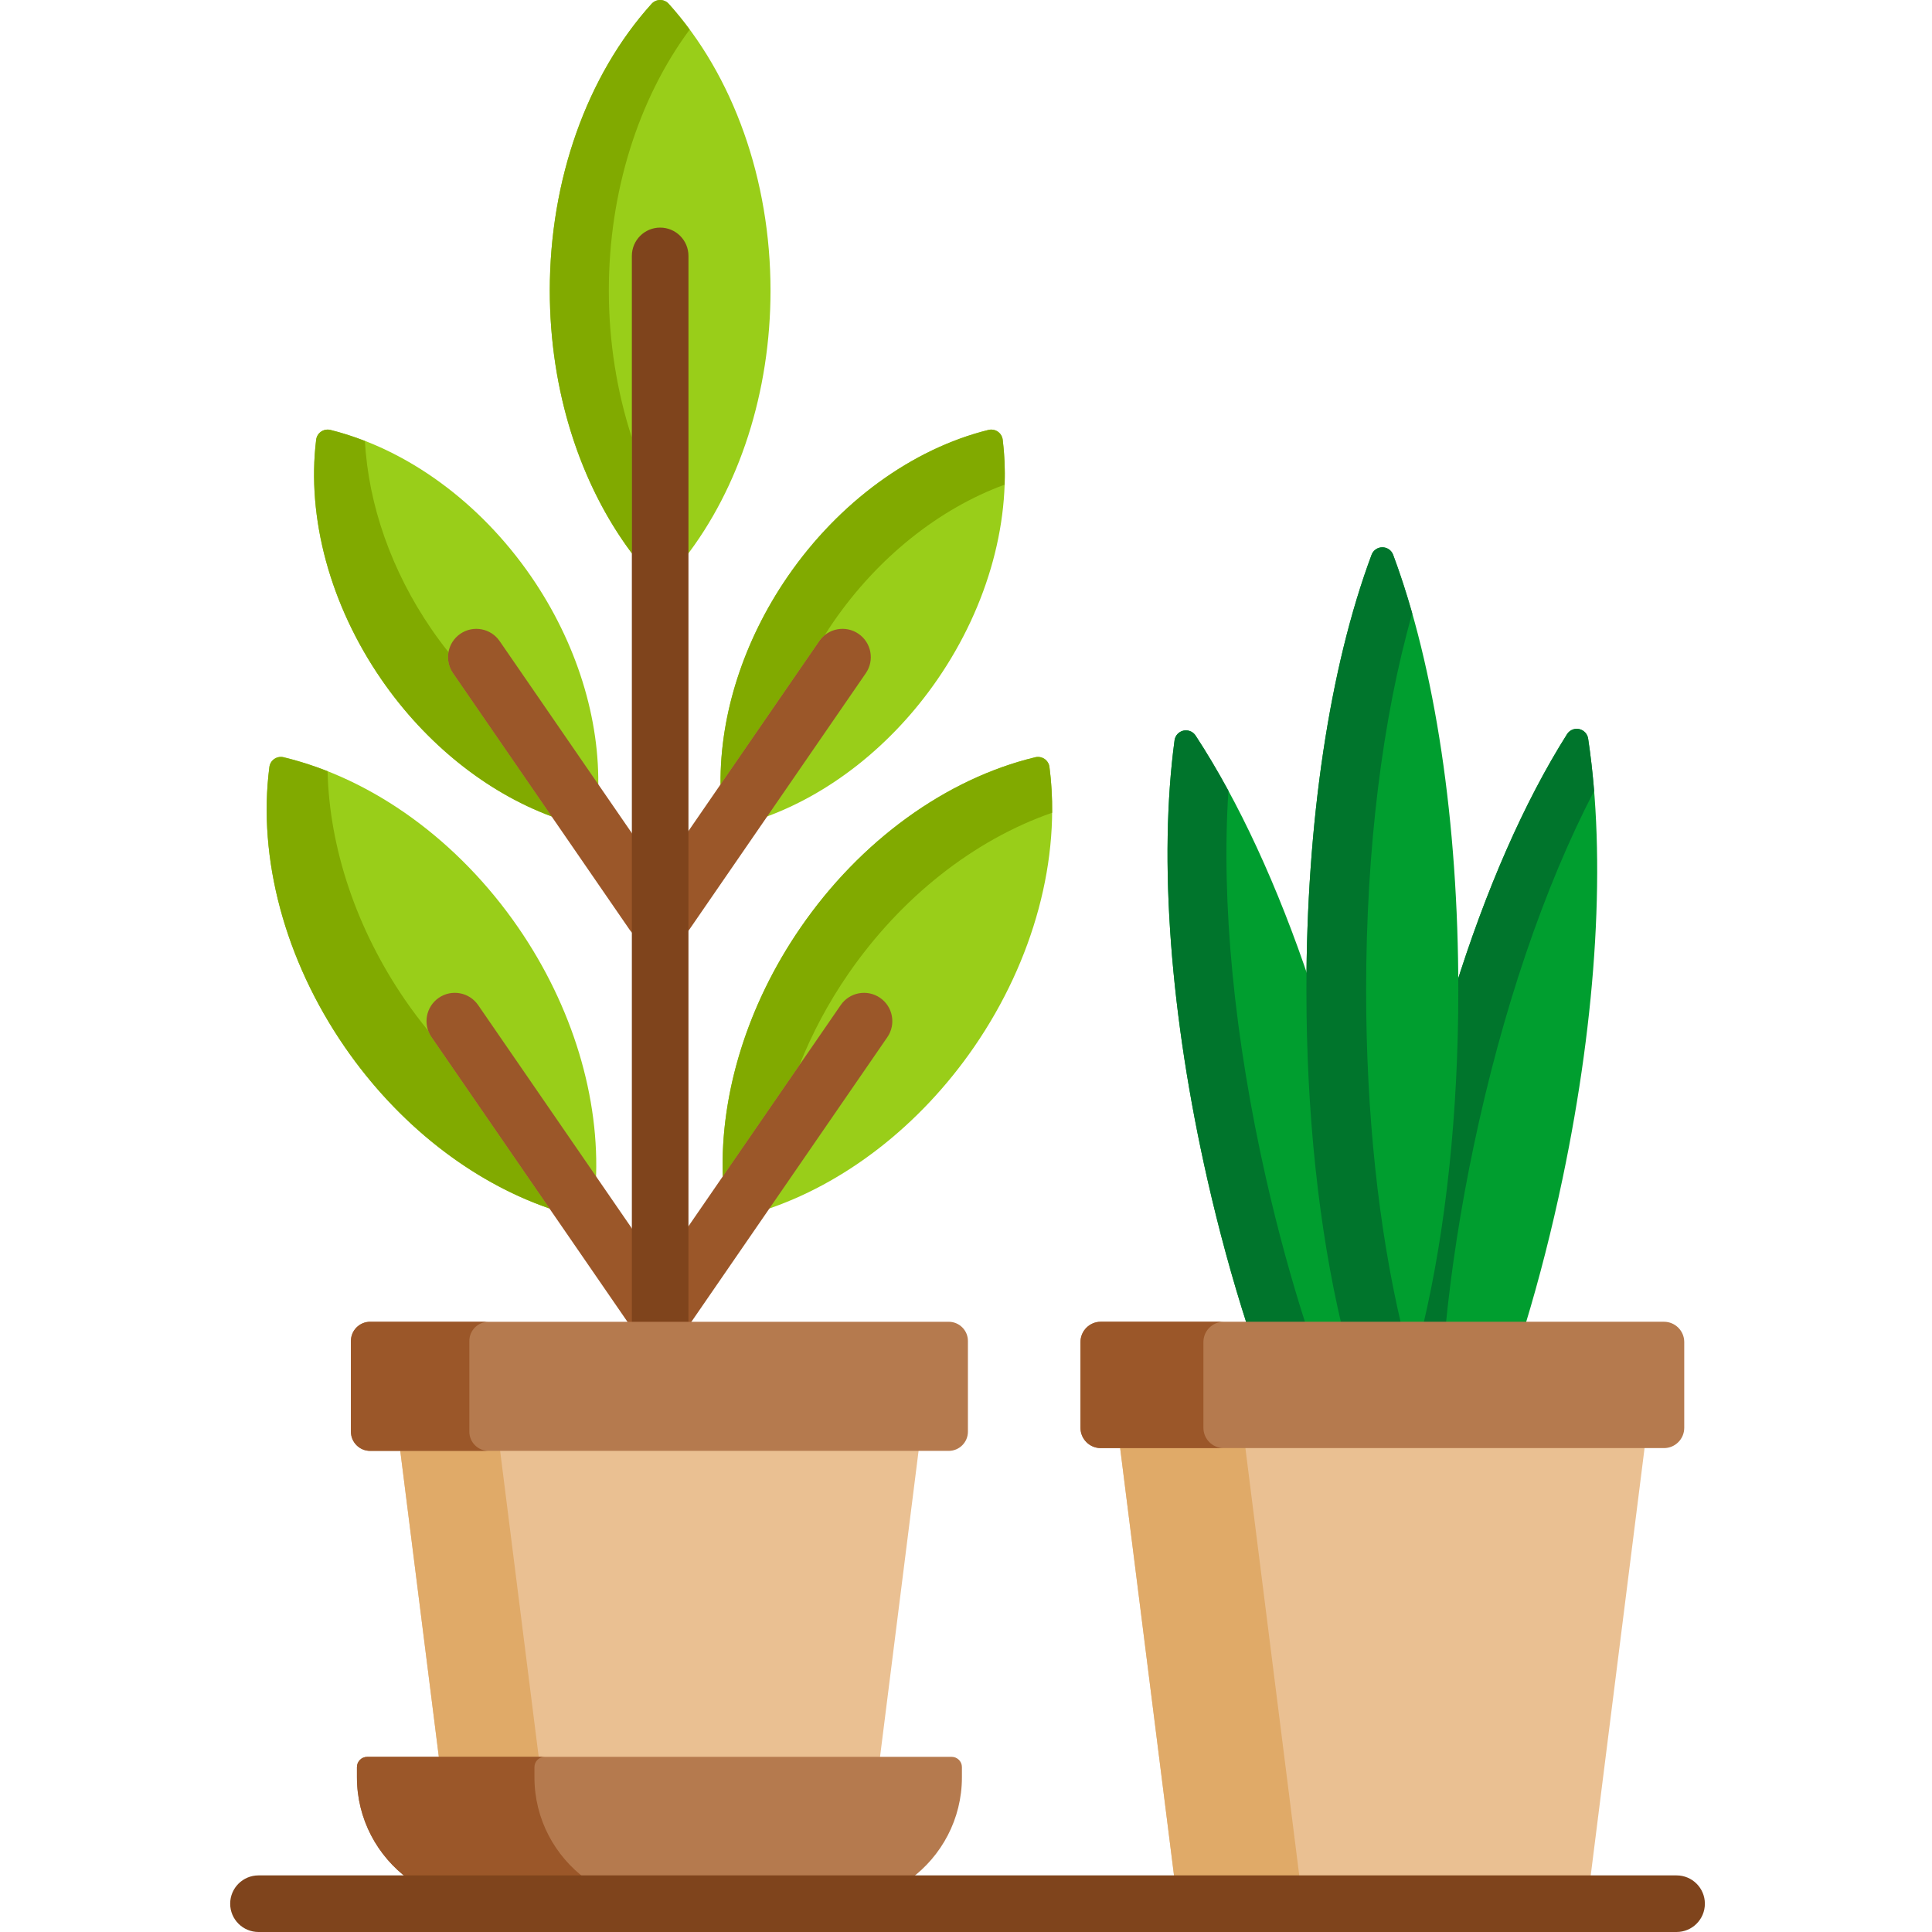 <svg height="512pt" viewBox="-60 0 511 512" width="512pt" xmlns="http://www.w3.org/2000/svg"><path d="m107.949 67.816c0-3.586 2.918-6.5 6.5-6.5 3.586 0 6.5 2.914 6.5 6.5v80.125c14.52-18.68 22.746-44.133 22.746-70.938 0-29.312-9.832-57.008-26.977-75.996-.578-.641-1.402-1.008-2.27-1.008-.863 0-1.688.367-2.266 1.008-17.145 18.988-26.98 46.688-26.98 75.996 0 26.805 8.23 52.258 22.746 70.934zm0 0" fill="#99ce19"/><path d="m106.949 115.969c-3.969-12.176-6.102-25.391-6.102-38.965 0-25.973 7.734-50.668 21.426-69.172-1.758-2.375-3.602-4.664-5.555-6.824-.578-.641-1.402-1.008-2.27-1.008-.863 0-1.688.367-2.266 1.008-17.145 18.988-26.98 46.688-26.98 75.996 0 26.184 7.852 51.07 21.746 69.621zm0 0" fill="#81aa00"/><path d="m107.949 350.285v-282.469c0-3.586 2.918-6.5 6.5-6.5 3.586 0 6.5 2.914 6.5 6.5v282.469zm0 0" fill="#7f441c"/><path d="m205.227 116.523c-.109-.867-.582-1.645-1.301-2.141-.516-.352-1.121-.539-1.734-.539-.246 0-.492.031-.734.09-20.266 5.016-39.648 19.168-53.188 38.828-12.09 17.562-18.383 37.906-17.77 56.805l26.922-39.102c1.211-1.762 3.219-2.816 5.359-2.816 1.316 0 2.59.398 3.68 1.148 2.953 2.031 3.699 6.086 1.668 9.039l-26.914 39.098c17.883-6.188 34.645-19.332 46.734-36.895 13.539-19.66 19.836-42.812 17.277-63.516zm0 0" fill="#99ce19"/><path d="m205.227 116.523c-.109-.867-.582-1.645-1.301-2.141-.516-.352-1.121-.539-1.734-.539-.246 0-.492.031-.734.09-20.266 5.016-39.648 19.168-53.188 38.828-11.73 17.039-18.012 36.695-17.816 55.109l26.145-37.977c.418-.609.914-1.129 1.461-1.574.73-1.156 1.48-2.305 2.262-3.438 11.797-17.133 28.031-30.074 45.418-36.441.137-4.031-.031-8.02-.512-11.918zm0 0" fill="#81aa00"/><path d="m60.383 177.836c-2.035-2.953-1.285-7.008 1.668-9.039 1.09-.75 2.359-1.148 3.676-1.148 2.145 0 4.148 1.055 5.363 2.816l26.922 39.105c.613-18.898-5.68-39.242-17.773-56.809-13.535-19.66-32.922-33.812-53.184-38.828-.246-.059-.492-.09-.738-.09-.613 0-1.215.188-1.73.539-.719.496-1.195 1.273-1.301 2.141-2.559 20.703 3.738 43.855 17.273 63.516 12.09 17.562 28.855 30.707 46.738 36.895zm0 0" fill="#99ce19"/><path d="m59.559 178.402c-1.168-1.691-1.539-3.699-1.203-5.574-1.547-1.938-3.031-3.938-4.453-6.004-10.645-15.461-16.785-33.07-17.691-49.957-3.023-1.172-6.078-2.172-9.156-2.934-.246-.059-.492-.09-.738-.09-.613 0-1.215.188-1.73.539-.719.496-1.195 1.273-1.301 2.141-2.559 20.703 3.738 43.855 17.273 63.516 11.73 17.039 27.855 29.926 45.137 36.328zm0 0" fill="#81aa00"/><path d="m217.613 203.246c-.109-.855-.582-1.629-1.297-2.121-.512-.352-1.117-.535-1.73-.535-.238 0-.48.027-.715.082-23.703 5.699-46.379 22.152-62.207 45.145-14.406 20.926-21.723 45.199-20.551 67.605l32.008-46.496c1.215-1.762 3.219-2.816 5.363-2.816 1.316 0 2.59.398 3.68 1.148 2.949 2.031 3.699 6.086 1.668 9.039l-32.004 46.484c21.355-6.914 41.43-22.422 55.836-43.344 15.828-22.992 23.102-50.035 19.949-74.191zm0 0" fill="#99ce19"/><path d="m217.613 203.246c-.109-.855-.582-1.629-1.297-2.121-.512-.352-1.117-.535-1.73-.535-.238 0-.48.027-.715.082-23.703 5.699-46.379 22.152-62.207 45.145-14.051 20.406-21.352 44-20.617 65.938l20.34-29.543c3.305-8.305 7.609-16.418 12.887-24.078 14.004-20.344 33.363-35.559 54.051-42.746.039-4.102-.191-8.16-.711-12.141zm0 0" fill="#81aa00"/><path d="m54.68 274.297c-.988-1.43-1.355-3.156-1.039-4.863.312-1.707 1.273-3.191 2.703-4.176 1.09-.75 2.363-1.145 3.68-1.145 2.145 0 4.148 1.051 5.363 2.812l32.008 46.496c1.172-22.402-6.145-46.68-20.551-67.602-15.828-22.996-38.504-39.449-62.203-45.145-.238-.059-.477-.086-.715-.086-.613 0-1.219.184-1.734.539-.715.488-1.184 1.262-1.297 2.121-3.152 24.156 4.121 51.195 19.953 74.191 14.402 20.922 34.477 36.43 55.836 43.344zm0 0" fill="#99ce19"/><path d="m53.855 274.863c-.371-.535-.652-1.105-.863-1.688-2.102-2.582-4.125-5.25-6.039-8.027-12.949-18.812-20.168-40.336-20.641-60.77-3.848-1.516-7.746-2.762-11.672-3.707-.238-.055-.477-.082-.715-.082-.613 0-1.219.184-1.734.535-.715.492-1.184 1.266-1.297 2.121-3.152 24.156 4.121 51.199 19.953 74.191 14.047 20.406 33.488 35.656 54.254 42.812zm0 0" fill="#81aa00"/><g fill="#9b5729"><path d="m167.027 167.973c-3.41-2.352-8.082-1.488-10.43 1.926l-35.648 51.777v26.051c.457-.402.871-.863 1.23-1.383l46.773-67.941c2.348-3.41 1.484-8.082-1.926-10.43zm0 0"/><path d="m107.949 222.242-36.039-52.344c-2.348-3.41-7.016-4.273-10.43-1.926-3.41 2.348-4.273 7.02-1.926 10.43l46.773 67.941c.457.664 1.012 1.219 1.621 1.688zm0 0"/><path d="m172.73 264.434c-3.414-2.348-8.082-1.484-10.43 1.926l-41.352 60.059v24.867h1.094l52.613-76.422c2.348-3.41 1.484-8.082-1.926-10.43zm0 0"/><path d="m107.949 326.988-41.738-60.629c-2.352-3.414-7.02-4.273-10.434-1.926-3.41 2.352-4.273 7.02-1.922 10.43l52.613 76.422h1.48zm0 0"/></g><path d="m172.59 466.582 10.469-83.086h-137.609l10.473 83.086zm0 0" fill="#eac092"/><path d="m82.387 466.582-10.473-83.086h-26.465l10.473 83.086zm0 0" fill="#e0aa68"/><path d="m47.797 498h132.918c8.301-6.102 13.703-15.926 13.703-26.988v-2.715c0-1.5-1.219-2.715-2.719-2.715h-154.887c-1.504 0-2.719 1.219-2.719 2.715v2.715c0 11.062 5.398 20.887 13.703 26.988zm0 0" fill="#b57a4e"/><path d="m47.797 498h47.035c-8.301-6.102-13.699-15.926-13.699-26.988v-2.715c0-1.5 1.215-2.715 2.715-2.715h-47.035c-1.504 0-2.719 1.219-2.719 2.715v2.715c0 11.062 5.398 20.887 13.703 26.988zm0 0" fill="#9b5729"/><path d="m270.035 351.285h26.051c-6.102-25.738-9.375-56.332-9.375-88.844 0-.645.008-1.285.008-1.926-8.578-25.641-18.961-48.164-30.379-65.586-.574-.875-1.539-1.379-2.551-1.379-.223 0-.449.023-.676.074-1.242.281-2.176 1.305-2.344 2.566-4.25 31.594-1.16 72.926 8.707 116.379 3.051 13.438 6.598 26.41 10.559 38.715zm0 0" fill="#009e2f"/><path d="m270.035 351.285h15.598c-3.961-12.305-7.508-25.277-10.559-38.715-8.527-37.555-11.984-73.512-10.023-102.984-2.824-5.207-5.73-10.109-8.711-14.656-.57-.871-1.535-1.375-2.551-1.375-.223 0-.449.023-.676.074-1.238.281-2.176 1.305-2.344 2.562-4.25 31.598-1.16 72.926 8.707 116.379 3.051 13.438 6.598 26.41 10.559 38.715zm0 0" fill="#00752c"/><path d="m315.594 351.285h28.074c3.773-12.414 7.117-25.5 9.953-39.047 9.133-43.609 11.527-84.988 6.75-116.508-.191-1.258-1.145-2.262-2.391-2.523-.207-.043-.418-.066-.625-.066-1.031 0-2.008.523-2.574 1.422-11.371 18-21.566 41.316-29.809 67.805v.074c-.004 32.512-3.277 63.105-9.379 88.844zm0 0" fill="#009e2f"/><path d="m315.594 351.285h7.035c1.512-15.195 3.969-31.082 7.359-47.285 7.551-36.062 18.711-68.867 31.969-94.387-.391-4.809-.914-9.445-1.586-13.883-.191-1.258-1.145-2.262-2.391-2.523-.207-.043-.418-.066-.625-.066-1.031 0-2.008.523-2.574 1.422-11.371 18-21.566 41.316-29.809 67.805v.074c-.004 32.512-3.277 63.105-9.379 88.844zm0 0" fill="#00752c"/><path d="m316.621 351.285c6.082-25.77 9.348-56.355 9.348-88.844 0-44.559-6.133-85.551-17.273-115.422-.445-1.191-1.586-1.98-2.855-1.98-1.273 0-2.414.789-2.855 1.98-11.141 29.871-17.273 70.863-17.273 115.422 0 32.488 3.266 63.074 9.348 88.844zm0 0" fill="#009e2f"/><path d="m310.891 351.285c-6.086-25.77-9.355-56.355-9.352-88.844-.004-37.27 4.293-72.035 12.215-99.895-1.551-5.449-3.234-10.641-5.059-15.527-.445-1.191-1.582-1.98-2.855-1.98-1.273 0-2.41.789-2.855 1.98-11.141 29.871-17.273 70.863-17.273 115.422 0 32.488 3.266 63.074 9.352 88.844zm0 0" fill="#00752c"/><path d="m236.379 382.762c-.043.398-.051.809.004 1.234l14.367 114.004h110.184l14.363-114.004c.055-.426.051-.836.008-1.234zm0 0" fill="#eac092"/><path d="m269.57 382.762h-33.191c-.043.398-.051.809.004 1.234l14.367 114.004h33.191l-14.367-114.004c-.055-.426-.051-.836-.004-1.234zm0 0" fill="#e0aa68"/><path d="m385.84 378.402c0 2.949-2.41 5.359-5.359 5.359h-149.281c-2.945 0-5.359-2.41-5.359-5.359v-22.762c0-2.945 2.414-5.359 5.359-5.359h149.281c2.949 0 5.359 2.414 5.359 5.359zm0 0" fill="#b57a4e"/><path d="m258.418 378.402v-22.762c0-2.945 2.41-5.359 5.359-5.359h-32.578c-2.945 0-5.359 2.414-5.359 5.359v22.762c0 2.949 2.414 5.359 5.359 5.359h32.578c-2.949 0-5.359-2.41-5.359-5.359zm0 0" fill="#9b5729"/><path d="m383.809 512h-375.809c-4.141 0-7.5-3.359-7.5-7.5s3.359-7.5 7.5-7.5h375.809c4.145 0 7.5 3.359 7.5 7.5s-3.355 7.5-7.5 7.5zm0 0" fill="#7f441c"/><path d="m121.949 351.285v-283.469c0-4.145-3.355-7.5-7.5-7.5-4.141 0-7.5 3.355-7.5 7.5v283.469zm0 0" fill="#7f441c"/><path d="m196.008 379.422c0 2.789-2.285 5.074-5.078 5.074h-153.352c-2.793 0-5.078-2.285-5.078-5.074v-24.062c0-2.793 2.285-5.074 5.078-5.074h153.352c2.793 0 5.078 2.281 5.078 5.074zm0 0" fill="#b57a4e"/><path d="m63.883 379.422v-24.062c0-2.793 2.285-5.074 5.082-5.074h-31.387c-2.793 0-5.078 2.281-5.078 5.074v24.062c0 2.789 2.285 5.074 5.078 5.074h31.383c-2.793 0-5.078-2.285-5.078-5.074zm0 0" fill="#9b5729"/></svg>